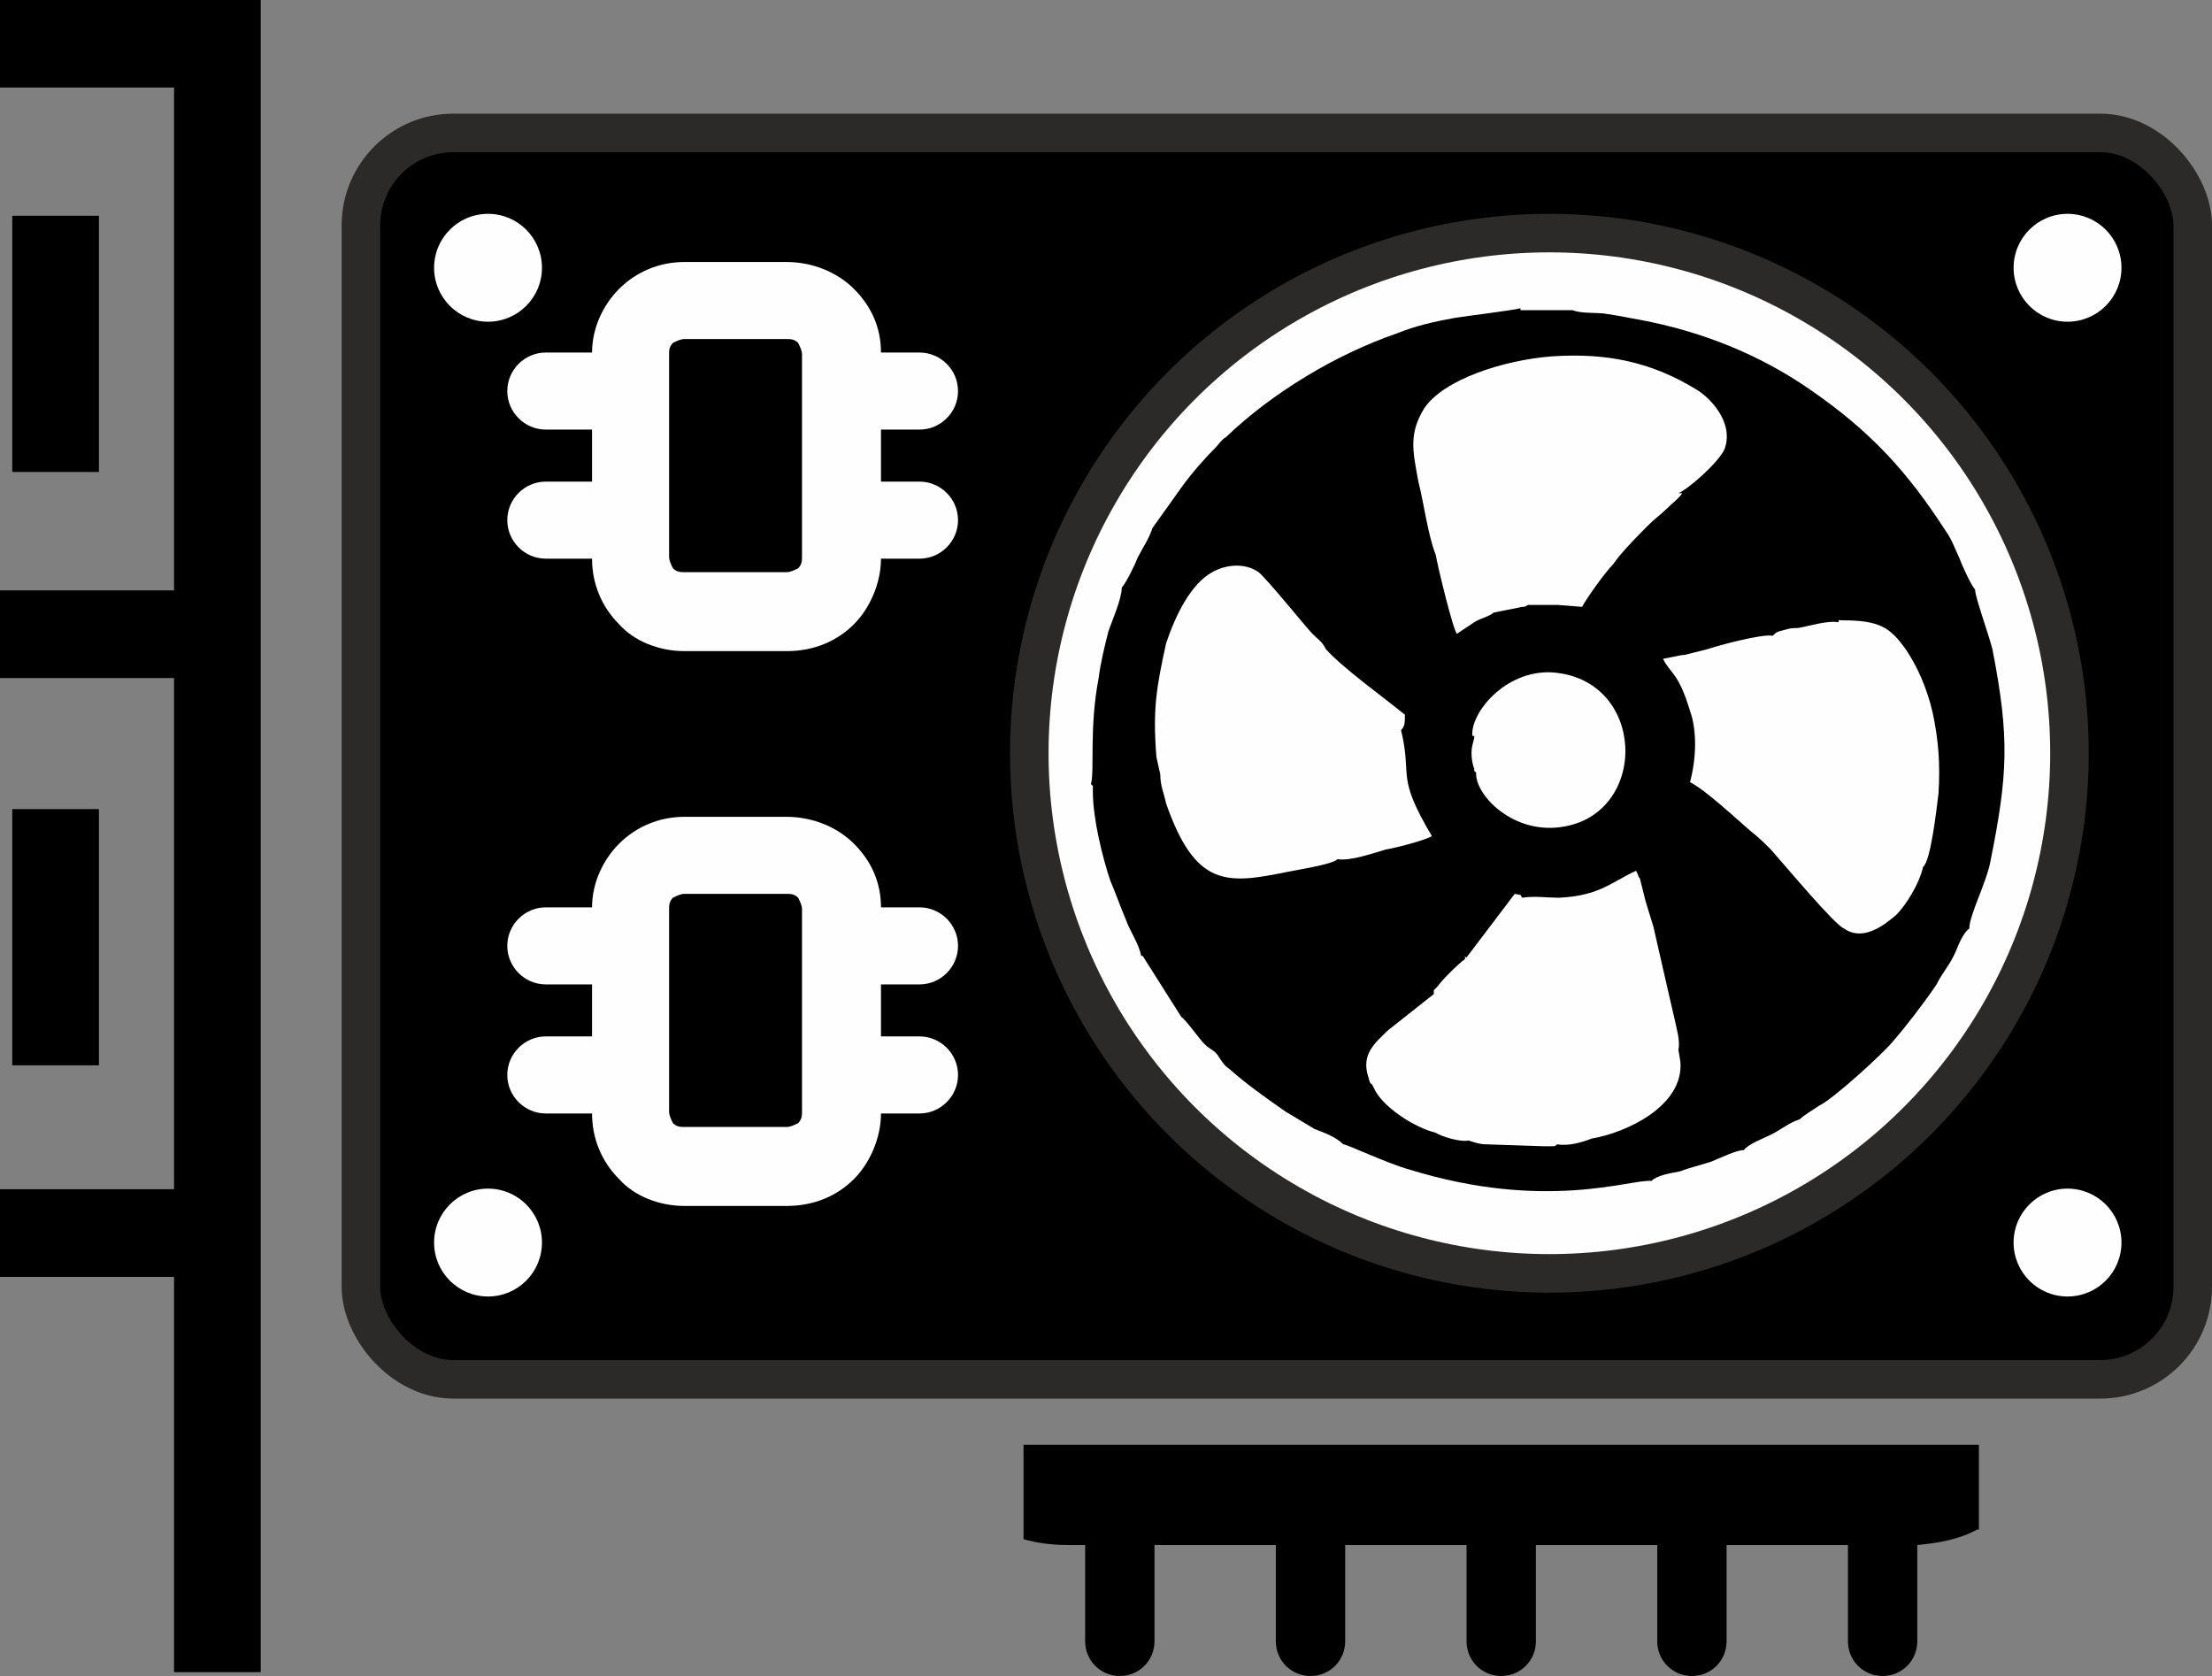 <svg xmlns="http://www.w3.org/2000/svg" xmlns:xlink="http://www.w3.org/1999/xlink" xml:space="preserve" style="shape-rendering:geometricPrecision; text-rendering:geometricPrecision; image-rendering:optimizeQuality; fill-rule:evenodd; clip-rule:evenodd" viewBox="30.64 165 1148.36 870">
 <rect x="30.64" y="165" width="1148.36" height="870" fill="#808080" stroke="none"/>
 <defs>
  <style type="text/css">
   <![CDATA[
    .str0 {stroke:#2B2A29;stroke-width:20}
    .fil1 {fill:#FEFEFE}
    .fil0 {fill:black}
    .fil3 {fill:#FEFEFE;fill-rule:nonzero}
    .fil2 {fill:black;fill-rule:nonzero}
   ]]>
  </style>
 </defs>
 <g id="Слой_x0020_1">
  <g id="_312518872">
   <rect class="fil0 str0" x="218" y="234" width="951" height="647" rx="48" ry="48"/>
   <circle class="fil1 str0" cx="835" cy="556" r="270"/>
   <path class="fil0" d="M775 679l2 -2c2,-3 11,-12 14,-14 1,-1 -1,-2 1,-1l25 -33c5,1 2,0 4,2 6,-1 13,0 19,0 21,-1 27,-8 40,-14l1 2c0,0 0,1 1,2l3 12 4 13 8 35 3 13c1,5 3,11 2,16l1 6c2,23 -28,37 -46,40 -5,2 -12,4 -18,3 -1,1 -1,1 -3,1 -1,0 -2,0 -4,0l-30 -1c-3,0 -6,-1 -9,-2 -4,1 -14,-2 -17,-4 -12,-3 -28,-14 -32,-23l-1 -2c-1,-1 -1,0 -2,-4 -4,-12 4,-18 10,-24l24 -19zm45 -353l27 0c5,2 13,1 18,2 7,1 11,2 17,3 32,6 62,18 88,36 32,22 51,43 71,74 3,4 5,10 7,14 1,3 6,14 8,16 0,4 7,23 9,31 9,46 8,65 -1,110 -2,11 -11,28 -11,35 -4,3 -6,10 -8,14 -3,6 -6,9 -9,15 -6,9 -16,22 -23,30 -5,6 -30,29 -38,33 -3,2 -8,5 -10,7 -6,2 -9,5 -15,8 -4,2 -12,5 -14,8 -4,0 -12,4 -17,6 -6,2 -11,3 -16,5 -5,1 -12,2 -15,5 -11,-1 -55,16 -126,-6 -11,-3 -32,-13 -34,-13 -4,-4 -10,-6 -15,-8 -5,-3 -10,-6 -15,-9 -10,-7 -20,-14 -29,-22 -3,-2 -4,-4 -6,-7 -2,-3 -4,-3 -7,-6 -3,-3 -10,-13 -12,-14l-19 -30c-2,-3 0,-1 -2,-2 -1,-6 -6,-13 -8,-19 -3,-7 -5,-13 -8,-20 -4,-12 -9,-32 -9,-46 0,-1 0,-1 0,-2 0,0 0,-1 0,-1 0,0 0,0 -1,-1 2,-7 -1,-29 4,-55 1,-8 3,-16 5,-24 2,-6 7,-17 7,-23 2,-2 7,-12 8,-15 3,-6 6,-10 8,-16l15 -21c5,-7 12,-15 18,-21 1,-1 3,-4 5,-5 24,-23 57,-43 89,-54 10,-4 19,-6 30,-8 6,-1 31,-4 34,-5zm-25 221c-1,-12 17,-34 41,-33 49,3 51,72 7,80 -27,5 -47,-17 -46,-28 -1,-1 -1,0 -1,-2 -1,-2 -2,-8 -1,-12l1 -4c0,0 0,-1 0,-1zm-159 -48c5,-15 13,-31 24,-37 7,-4 17,-5 24,0 4,3 25,29 28,32 3,3 5,4 7,8 9,10 30,25 41,34 0,4 0,6 -2,8 6,25 -3,23 16,55 -3,2 -18,6 -24,7 -7,2 -18,6 -25,5 -3,3 -24,6 -28,7 -30,6 -46,7 -61,-36 -1,-5 -3,-9 -3,-15l-2 -9c-2,-25 0,-36 5,-59zm269 6l12 -3c6,-2 28,-8 34,-7 2,-2 2,-2 6,-3 3,-1 5,-1 7,-1 6,-1 15,-4 21,-3 1,-2 -2,-1 2,-1 20,0 25,4 33,15 6,9 11,20 14,33 3,14 4,27 3,42 -1,8 -4,35 -8,38 -2,9 -9,20 -14,25 -6,5 -17,14 -27,7 -5,-2 -30,-32 -38,-41 -4,-4 -6,-6 -11,-10 -7,-6 -23,-21 -31,-25 3,-11 4,-26 0,-37 -6,-20 -10,-19 -14,-27l10 -2zm-1 -84c-2,3 -5,5 -8,8 -3,3 -6,5 -9,8 -5,5 -11,11 -16,17l-3 4c-4,4 -14,18 -16,22l-13 -1 -15 0 -2 1c0,0 -1,0 -1,0l-15 3c-2,2 -7,3 -10,5 -3,2 -6,4 -9,6 -2,-2 -10,-35 -11,-41 -4,-10 -6,-26 -9,-38 -3,-16 -5,-25 3,-38 10,-15 41,-25 66,-27 29,-2 52,3 75,17 7,4 20,17 15,31 -3,7 -19,21 -24,23z"/>
   <circle class="fil1" cx="1104" cy="304" r="28"/>
   <circle class="fil1" cx="1104" cy="810" r="28"/>
   <circle class="fil1" cx="284" cy="304" r="28"/>
   <circle class="fil1" cx="284" cy="810" r="28"/>
   <path class="fil2" d="M1057 959c-9,5 -20,7 -31,8l0 50c0,10 -8,18 -18,18l0 0c-10,0 -18,-8 -18,-18l0 -50 -63 0 0 50c0,10 -8,18 -18,18l0 0c-10,0 -18,-8 -18,-18l0 -50 -63 0 0 50c0,10 -8,18 -18,18l0 0c-10,0 -18,-8 -18,-18l0 -50 -63 0 0 50c0,10 -8,18 -18,18l0 0c-10,0 -18,-8 -18,-18l0 -50 -63 0 0 50c0,10 -8,18 -18,18l0 0c-10,0 -18,-8 -18,-18l0 -50 -9 0c-8,0 -16,-1 -23,-3l0 -49 496 0 0 44z"/>
   <rect class="fil0" x="121" y="165" width="45" height="868"/>
   <rect class="fil0" transform="matrix(9.30073E-016 -0.205 0.035 5.421E-015 30.64 210.439)" width="222" height="3778"/>
   <rect class="fil0" transform="matrix(9.30073E-016 -0.205 0.035 5.421E-015 30.64 516.968)" width="222" height="3778"/>
   <rect class="fil0" transform="matrix(9.30073E-016 -0.205 0.035 5.421E-015 30.64 827.828)" width="222" height="3778"/>
   <rect class="fil0" x="37" y="585" width="45" height="133"/>
   <rect class="fil0" x="37" y="277" width="45" height="133"/>
   <path class="fil3" d="M386 301l53 0c13,0 26,5 35,14 9,9 14,20 14,33l20 0c11,0 20,9 20,20l0 0c0,11 -9,20 -20,20l-20 0 0 27 20 0c11,0 20,9 20,20l0 0c0,11 -9,20 -20,20l-20 0c0,13 -6,26 -14,34 -9,9 -21,14 -35,14l-53 0c-13,0 -26,-5 -34,-14 -9,-9 -14,-21 -14,-34l-24 0c-11,0 -20,-9 -20,-20l0 0c0,-11 9,-20 20,-20l24 0 0 -27 -24 0c-11,0 -20,-9 -20,-20l0 0c0,-11 9,-20 20,-20l24 0c0,-13 6,-25 14,-33 9,-9 21,-14 34,-14zm53 40l-53 0c-2,0 -4,1 -6,2 -2,2 -2,4 -2,6l0 105c0,2 1,4 2,6 2,2 4,2 6,2l53 0c2,0 4,-1 6,-2 2,-2 2,-4 2,-6l0 -105c0,-2 -1,-4 -2,-6 -2,-2 -4,-2 -6,-2z"/>
   <path class="fil3" d="M386 589l53 0c13,0 26,5 35,14 9,9 14,20 14,33l20 0c11,0 20,9 20,20l0 0c0,11 -9,20 -20,20l-20 0 0 27 20 0c11,0 20,9 20,20l0 0c0,11 -9,20 -20,20l-20 0c0,13 -6,26 -14,34 -9,9 -21,14 -35,14l-53 0c-13,0 -26,-5 -34,-14 -9,-9 -14,-21 -14,-34l-24 0c-11,0 -20,-9 -20,-20l0 0c0,-11 9,-20 20,-20l24 0 0 -27 -24 0c-11,0 -20,-9 -20,-20l0 0c0,-11 9,-20 20,-20l24 0c0,-13 6,-25 14,-33 9,-9 21,-14 34,-14zm53 40l-53 0c-2,0 -4,1 -6,2 -2,2 -2,4 -2,6l0 105c0,2 1,4 2,6 2,2 4,2 6,2l53 0c2,0 4,-1 6,-2 2,-2 2,-4 2,-6l0 -105c0,-2 -1,-4 -2,-6 -2,-2 -4,-2 -6,-2z"/>
  </g>
 </g>
</svg>